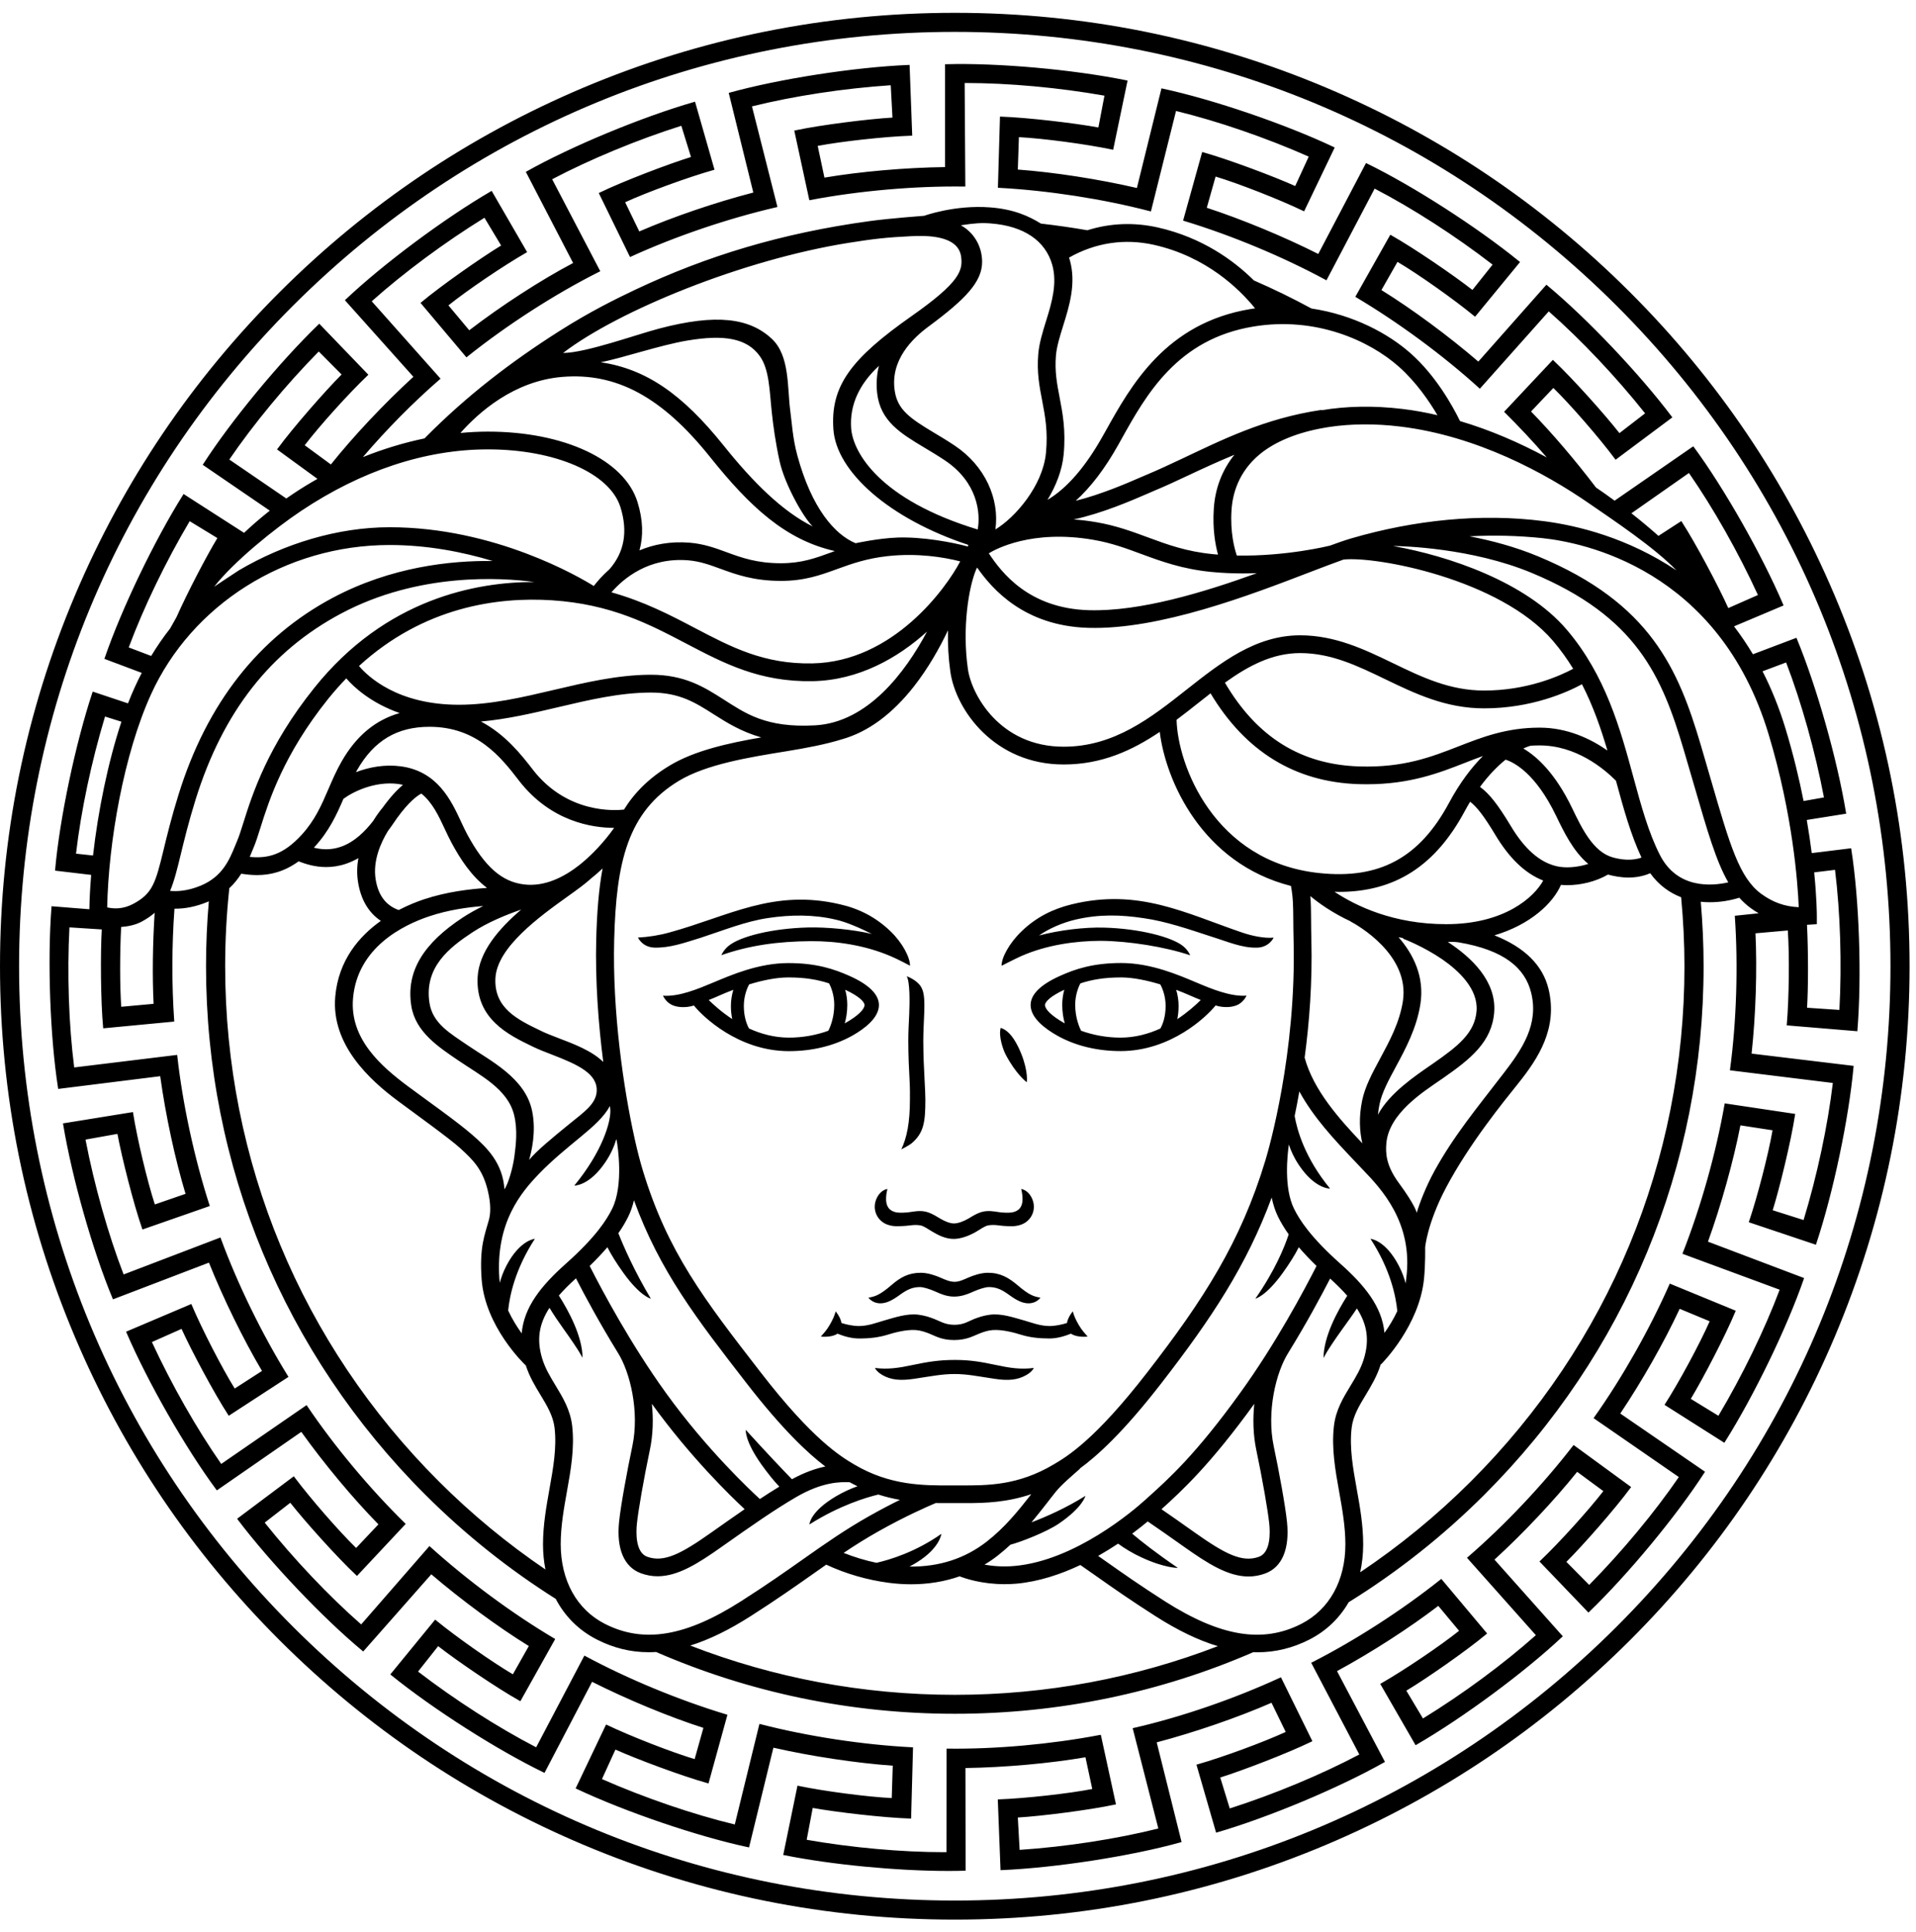 <svg width="120" height="121" viewBox="0 0 120 121" fill="none" xmlns="http://www.w3.org/2000/svg">
<path d="M43.892 58.734C42.82 59.068 41.948 59.376 40.992 59.352C40.225 59.331 39.955 58.723 39.955 58.723C40.623 58.688 41.298 58.58 41.941 58.4C45.647 57.382 48.425 55.662 52.598 56.638C53.769 56.901 54.837 57.428 55.773 58.33C56.532 59.06 57.003 59.98 56.993 60.486C56.993 60.486 56.314 60.114 55.776 59.886C54.145 59.19 52.355 58.938 50.78 58.948C48.737 58.962 46.937 59.208 45.179 59.826C45.179 59.826 45.299 59.524 45.619 59.254C46.35 58.643 48.379 58.148 50.597 58.091C51.779 58.06 53.435 58.218 54.602 58.495C53.948 58.165 53.023 57.747 52.352 57.603C50.98 57.273 49.529 57.287 48.115 57.498C46.698 57.705 45.306 58.274 43.892 58.734ZM53.378 64.868C52.25 65.499 50.882 65.837 49.412 65.837C46.248 65.837 44.002 63.66 43.46 62.979C42.954 63.14 42.36 63.109 42.011 62.905C41.663 62.701 41.523 62.364 41.523 62.364C42.521 62.438 43.692 61.95 44.673 61.539C45.781 61.076 47.496 60.321 49.377 60.321C51.153 60.321 52.26 60.707 53.196 61.121C54.426 61.669 55.048 62.287 55.048 62.954C55.045 63.758 54.138 64.439 53.378 64.868ZM45.777 63.007C45.777 62.645 45.837 62.298 45.928 61.996C45.605 62.118 45.299 62.245 45.032 62.364C44.828 62.456 44.613 62.547 44.388 62.635C44.698 62.937 45.204 63.397 45.861 63.828C45.809 63.593 45.777 63.319 45.777 63.007ZM52.25 62.937C52.25 62.329 52.053 61.824 51.923 61.592C51.216 61.36 50.428 61.22 49.374 61.22C48.618 61.22 47.749 61.402 46.923 61.655C46.793 61.876 46.586 62.385 46.586 63.007C46.586 63.751 46.804 64.229 46.913 64.418C47.644 64.752 48.491 64.99 49.412 64.99C50.291 64.99 51.128 64.832 51.881 64.559C51.983 64.355 52.25 63.748 52.25 62.937ZM52.935 64.081C53.765 63.614 54.145 63.203 54.145 62.951C54.145 62.754 53.818 62.403 52.935 61.992C53.016 62.28 53.066 62.599 53.066 62.937C53.066 63.393 52.995 63.783 52.907 64.099C52.914 64.092 52.925 64.088 52.935 64.081ZM57.664 61.778C57.397 61.36 56.789 61.146 56.789 61.146C56.993 61.504 56.979 62.764 56.944 63.533C56.915 64.106 56.887 64.699 56.887 65.187C56.887 66.124 56.933 67.027 56.972 67.754C56.996 68.217 56.989 68.617 56.989 68.877C56.989 70.285 56.803 71.251 56.448 71.991C56.448 71.991 56.947 71.735 57.084 71.619C57.858 70.97 57.956 70.285 57.956 68.877C57.956 68.593 57.935 68.2 57.91 67.704C57.872 66.988 57.826 66.1 57.826 65.187C57.826 64.724 57.854 64.141 57.879 63.579C57.935 62.399 57.837 62.048 57.664 61.778ZM68.94 58.927C70.719 58.941 72.994 59.31 74.541 59.833C74.541 59.833 74.424 59.527 74.101 59.261C73.405 58.688 71.341 58.155 69.123 58.099C67.941 58.067 66.363 58.253 65.076 58.593C65.663 58.179 66.5 57.8 67.368 57.596C68.845 57.252 70.191 57.294 71.605 57.505C73.025 57.705 74.421 58.19 75.831 58.65C76.903 58.983 77.775 59.38 78.731 59.355C79.498 59.334 79.769 58.727 79.769 58.727C79.199 58.783 78.415 58.622 77.782 58.404C74.224 57.189 71.309 55.623 67.126 56.641C65.962 56.926 64.914 57.431 63.979 58.334C63.219 59.064 62.717 59.984 62.731 60.489C62.731 60.489 63.634 60.026 63.947 59.889C65.55 59.18 67.365 58.931 68.94 58.927ZM78.07 62.361C78.07 62.361 77.93 62.698 77.582 62.901C77.234 63.105 76.64 63.137 76.133 62.975C75.592 63.656 73.345 65.833 70.181 65.833C68.715 65.833 67.344 65.499 66.215 64.864C65.456 64.436 64.548 63.758 64.548 62.951C64.548 62.283 65.171 61.669 66.401 61.118C67.333 60.7 68.444 60.317 70.219 60.317C72.1 60.317 73.82 61.072 74.924 61.536C75.901 61.947 77.072 62.434 78.07 62.361ZM66.686 64.099C66.598 63.783 66.528 63.393 66.528 62.937C66.528 62.599 66.577 62.28 66.658 61.992C65.772 62.403 65.448 62.754 65.448 62.951C65.448 63.203 65.828 63.614 66.658 64.081C66.665 64.088 66.675 64.092 66.686 64.099ZM73.004 63.007C73.004 62.385 72.797 61.876 72.667 61.655C71.84 61.406 70.968 61.22 70.216 61.22C69.161 61.22 68.374 61.36 67.667 61.592C67.537 61.824 67.34 62.333 67.34 62.937C67.34 63.748 67.607 64.355 67.709 64.559C68.465 64.829 69.298 64.99 70.177 64.99C71.099 64.99 71.946 64.752 72.677 64.418C72.783 64.229 73.004 63.751 73.004 63.007ZM75.205 62.635C74.984 62.543 74.766 62.456 74.562 62.364C74.291 62.245 73.989 62.118 73.665 61.996C73.757 62.298 73.816 62.642 73.816 63.007C73.816 63.319 73.785 63.593 73.735 63.832C74.393 63.397 74.896 62.94 75.205 62.635ZM62.407 85.501C61.475 85.305 60.804 85.178 59.798 85.178C58.793 85.178 58.062 85.305 57.13 85.501C56.293 85.677 55.614 85.786 54.795 85.68C54.887 85.856 55.048 85.996 55.263 86.123C55.808 86.435 56.388 86.488 57.267 86.358C58.36 86.193 59 86.06 59.784 86.06C60.568 86.06 61.184 86.193 62.277 86.358C63.156 86.492 63.736 86.435 64.281 86.123C64.496 86 64.657 85.86 64.749 85.68C63.923 85.786 63.244 85.68 62.407 85.501ZM56.796 75.941C56.448 75.969 56.138 75.973 55.906 75.86C55.685 75.755 55.333 75.488 55.579 74.47C55.537 74.477 55.175 74.533 54.939 74.986C54.556 75.713 54.932 76.478 55.59 76.707C56.001 76.85 56.356 76.798 56.718 76.78C56.94 76.77 57.278 76.685 57.654 76.752C57.851 76.787 58.132 76.987 58.396 77.145C58.786 77.377 59.229 77.598 59.735 77.598C60.206 77.598 60.748 77.377 61.142 77.145C61.409 76.987 61.686 76.787 61.883 76.752C62.26 76.682 62.597 76.766 62.819 76.78C63.177 76.801 63.532 76.85 63.947 76.707C64.605 76.478 64.981 75.716 64.598 74.986C64.359 74.533 64 74.477 63.958 74.47C64.204 75.492 63.856 75.755 63.631 75.86C63.399 75.973 63.086 75.969 62.741 75.941C62.499 75.924 62.172 75.832 61.788 75.857C61.356 75.885 61.011 76.11 60.646 76.327C60.347 76.503 59.992 76.629 59.749 76.629C59.507 76.629 59.187 76.503 58.888 76.327C58.522 76.11 58.174 75.885 57.745 75.857C57.365 75.832 57.038 75.924 56.796 75.941ZM61.869 79.719C61.437 79.719 60.955 79.884 60.621 80.031C60.322 80.161 60.073 80.284 59.784 80.284C59.496 80.284 59.215 80.161 58.919 80.031C58.585 79.884 58.104 79.719 57.671 79.719C56.884 79.719 56.377 80.017 55.822 80.498C55.112 81.109 54.788 81.218 54.391 81.274C54.391 81.274 54.62 81.632 55.14 81.632C55.498 81.632 55.857 81.464 56.321 81.127C56.782 80.793 57.119 80.614 57.618 80.614C57.847 80.614 58.251 80.751 58.536 80.874C58.895 81.032 59.271 81.211 59.763 81.211C60.255 81.211 60.66 81.032 61.018 80.874C61.3 80.751 61.704 80.614 61.936 80.614C62.435 80.614 62.773 80.793 63.233 81.127C63.697 81.464 64.056 81.632 64.415 81.632C64.935 81.632 65.164 81.274 65.164 81.274C64.766 81.218 64.439 81.109 63.733 80.498C63.163 80.021 62.653 79.719 61.869 79.719ZM55.614 83.591C55.913 83.497 56.736 83.258 57.362 83.307C57.682 83.332 57.928 83.427 58.167 83.514C58.543 83.655 58.941 83.932 59.753 83.932C60.565 83.932 60.994 83.655 61.367 83.514C61.606 83.423 61.855 83.332 62.172 83.307C62.797 83.258 63.62 83.497 63.919 83.591C64.492 83.77 65.072 83.834 65.733 83.834C66.236 83.834 66.735 83.669 67.073 83.532C67.358 83.728 67.832 83.746 68.117 83.714C67.906 83.465 67.769 83.332 67.569 82.995C67.365 82.65 67.266 82.408 67.189 82.138C67.189 82.138 66.89 82.478 66.823 82.865C66.552 82.949 66.134 83.054 65.73 83.054C65.146 83.054 64.584 82.83 64.172 82.714C63.472 82.517 62.717 82.254 62.003 82.345C61.574 82.401 61.282 82.51 61.022 82.608C60.681 82.738 60.375 82.977 59.777 82.977C59.18 82.977 58.846 82.735 58.505 82.608C58.244 82.51 57.953 82.401 57.524 82.345C56.81 82.254 56.054 82.514 55.354 82.714C54.943 82.83 54.38 83.054 53.797 83.054C53.392 83.054 52.974 82.949 52.703 82.865C52.636 82.478 52.338 82.138 52.338 82.138C52.264 82.408 52.162 82.65 51.958 82.995C51.761 83.332 51.624 83.465 51.41 83.714C51.694 83.746 52.169 83.728 52.454 83.532C52.791 83.672 53.291 83.834 53.793 83.834C54.458 83.837 55.038 83.77 55.614 83.591ZM62.674 64.38C62.523 64.91 62.84 65.773 62.977 66.037C63.631 67.29 64.302 67.782 64.302 67.782C64.348 67.617 64.344 66.767 63.789 65.608C63.402 64.808 63.033 64.492 62.674 64.38ZM119.597 60.517C119.597 68.579 118.015 76.397 114.896 83.76C111.883 90.87 107.572 97.256 102.081 102.74C96.589 108.224 90.193 112.529 83.074 115.538C75.701 118.652 67.871 120.232 59.798 120.232C51.726 120.232 43.896 118.652 36.523 115.538C29.404 112.529 23.008 108.224 17.516 102.74C12.024 97.256 7.714 90.87 4.701 83.76C1.582 76.397 0 68.579 0 60.517C0 52.456 1.582 44.638 4.701 37.275C7.714 30.165 12.024 23.779 17.516 18.295C23.008 12.811 29.404 8.506 36.523 5.497C43.896 2.383 51.726 0.803 59.798 0.803C67.871 0.803 75.701 2.383 83.074 5.497C90.193 8.506 96.589 12.811 102.081 18.295C107.572 23.779 111.883 30.165 114.896 37.275C118.018 44.638 119.597 52.456 119.597 60.517ZM118.401 60.517C118.401 44.887 112.305 30.19 101.237 19.137C90.169 8.085 75.451 1.997 59.798 1.997C44.146 1.997 29.428 8.085 18.36 19.137C7.292 30.19 1.195 44.887 1.195 60.517C1.195 76.148 7.292 90.845 18.36 101.898C29.428 112.95 44.146 119.038 59.798 119.038C75.451 119.038 90.169 112.95 101.237 101.898C112.305 90.845 118.401 76.148 118.401 60.517ZM116.331 64.531L116.327 64.59L111.904 64.222L111.908 64.162C112.048 62.526 112.08 59.798 111.971 58.278L109.946 58.457C110.055 60.732 109.967 63.537 109.703 65.991L116.095 66.76L116.088 66.82C115.796 70.046 114.815 74.709 113.75 77.907L113.732 77.963L109.524 76.552L109.545 76.496C110.072 74.941 110.754 72.3 111.015 70.794L109.003 70.485C108.564 72.736 107.787 75.516 106.971 77.77L112.99 80.049L112.973 80.105C111.925 83.142 109.847 87.436 108.03 90.315L107.998 90.368L104.25 87.991L104.282 87.938C105.168 86.555 106.465 84.153 107.077 82.756L105.199 81.976C104.239 84.041 102.854 86.484 101.479 88.535L106.785 92.179L106.757 92.225C104.999 94.949 101.958 98.622 99.528 100.96L99.486 101.002L96.416 97.8L96.462 97.758C97.654 96.628 99.486 94.602 100.418 93.394L98.779 92.186C97.348 93.97 95.372 96.069 93.6 97.684L97.879 102.487L97.837 102.526C95.495 104.731 91.659 107.571 88.713 109.278L88.66 109.309L88.629 109.257L86.445 105.468L86.498 105.437C87.926 104.622 90.19 103.095 91.382 102.143L90.081 100.581C88.274 101.964 85.911 103.488 83.738 104.668L86.741 110.355L86.688 110.384C83.865 111.981 79.466 113.824 76.225 114.769L76.165 114.786L74.934 110.528L74.994 110.51C76.576 110.061 79.139 109.116 80.525 108.477L79.635 106.651C77.547 107.564 74.804 108.509 72.445 109.13L74.003 115.373L73.946 115.39C70.849 116.257 66.127 116.988 62.724 117.132L62.664 117.135L62.492 112.704L62.551 112.701C64.197 112.641 66.911 112.343 68.409 112.051L67.983 110.064C65.737 110.45 62.938 110.7 60.466 110.738L60.477 117.167L60.417 117.17C60.083 117.181 59.732 117.184 59.37 117.184C56.209 117.184 52.081 116.795 49.114 116.194L49.054 116.184L49.947 111.841L50.007 111.855C51.617 112.192 54.328 112.546 55.85 112.62L55.913 110.591C53.628 110.429 50.777 109.997 48.438 109.464L46.913 115.71L46.856 115.699C43.71 115.029 39.188 113.491 36.108 112.041L36.052 112.016L37.958 108.014L38.014 108.038C39.498 108.747 42.043 109.741 43.506 110.18L44.054 108.224C41.885 107.526 39.29 106.448 37.082 105.338L34.104 111.04L34.051 111.016C31.13 109.604 27.111 107.038 24.492 104.914L24.446 104.875L27.255 101.441L27.301 101.48C28.57 102.523 30.806 104.092 32.121 104.868L33.12 103.098C31.214 101.922 28.887 100.209 27.013 98.604L22.748 103.439L22.702 103.4C20.227 101.346 16.94 97.888 14.886 95.174L14.851 95.125L18.402 92.464L18.437 92.513C19.422 93.829 21.211 95.89 22.305 96.954L23.701 95.476C22.105 93.85 20.308 91.691 18.87 89.683L13.582 93.348L13.547 93.303C11.617 90.698 9.25 86.558 7.921 83.465L7.897 83.409L11.982 81.674L12.007 81.731C12.647 83.244 13.895 85.67 14.7 86.969L16.409 85.867C15.241 83.897 13.976 81.309 13.086 79.083L7.074 81.383L7.053 81.33C5.815 78.364 4.511 73.775 3.955 70.422L3.945 70.362L8.326 69.653L8.336 69.713C8.593 71.335 9.226 73.989 9.697 75.439L11.62 74.775C10.963 72.595 10.372 69.853 10.034 67.406L3.646 68.203L3.635 68.143C3.136 64.941 2.964 60.181 3.224 56.821L3.228 56.761L5.597 56.95C5.608 56.276 5.647 55.553 5.71 54.798L3.449 54.531L3.453 54.472C3.737 51.27 4.718 46.604 5.787 43.373L5.805 43.317L8.016 44.055C8.153 43.697 8.298 43.356 8.445 43.033C8.582 42.731 8.726 42.436 8.878 42.145L6.54 41.267L6.557 41.211C7.608 38.146 9.672 33.848 11.465 30.994L11.497 30.941L15.28 33.371L15.266 33.392C15.765 32.921 16.31 32.447 16.897 31.984L12.696 29.112L12.728 29.063C14.468 26.359 17.506 22.68 19.953 20.317L19.995 20.275L23.071 23.47L23.029 23.512C21.837 24.646 20.012 26.672 19.084 27.887L20.723 29.091C22.143 27.311 24.07 25.267 25.891 23.6L21.602 18.804L21.644 18.762C24 16.532 27.825 13.685 30.739 11.986L30.792 11.954L33.014 15.791L32.962 15.823C31.534 16.641 29.273 18.172 28.085 19.127L29.389 20.686C31.401 19.141 33.883 17.533 35.894 16.473L32.933 10.764L32.983 10.736C35.788 9.159 40.197 7.33 43.471 6.386L43.53 6.368L44.75 10.63L44.691 10.648C43.108 11.094 40.542 12.031 39.153 12.667L40.039 14.496C42.127 13.59 44.789 12.681 47.18 12.059L45.64 5.817L45.696 5.803C48.822 4.936 53.537 4.205 56.908 4.068L56.968 4.065L57.133 8.496L57.074 8.499C55.428 8.555 52.714 8.854 51.213 9.138L51.635 11.125C53.874 10.746 56.687 10.497 59.19 10.465V4.023H59.25C62.467 3.928 67.224 4.353 70.561 5.034L70.62 5.044L69.717 9.384L69.657 9.37C68.047 9.029 65.34 8.668 63.814 8.591L63.747 10.62C66.018 10.788 68.799 11.217 71.204 11.775L72.744 5.532L72.8 5.547C75.972 6.228 80.49 7.769 83.538 9.212L83.594 9.237L81.678 13.236L81.622 13.211C80.138 12.498 77.596 11.501 76.133 11.059L75.581 13.014C77.758 13.723 80.423 14.826 82.564 15.907L85.552 10.213L85.605 10.237C88.499 11.645 92.514 14.226 95.154 16.374L95.2 16.413L92.384 19.84L92.338 19.801C91.069 18.755 88.84 17.178 87.525 16.402L86.519 18.168C88.457 19.369 90.717 21.04 92.588 22.648L96.853 17.831L96.898 17.87C99.391 19.941 102.675 23.403 104.703 26.093L104.739 26.142L101.184 28.796L101.149 28.747C100.168 27.427 98.378 25.366 97.288 24.299L95.889 25.773C97.197 27.111 98.681 28.852 99.957 30.534C100.354 30.804 100.745 31.078 101.124 31.359L106.05 27.953L106.085 27.999C107.991 30.587 110.346 34.737 111.683 37.865L111.707 37.921L108.603 39.231C109.014 39.771 109.411 40.351 109.787 40.979L112.512 39.947L112.533 39.999C113.774 42.994 115.072 47.58 115.617 50.904L115.627 50.964L113.159 51.357C113.286 52.105 113.391 52.8 113.469 53.432L115.937 53.13L115.947 53.19C116.447 56.375 116.605 61.139 116.331 64.531ZM105.291 56.199C104.563 55.918 103.888 55.437 103.353 54.693C102.903 54.889 102.436 54.963 101.996 54.963C101.522 54.963 101.079 54.879 100.709 54.777C99.922 55.233 98.98 55.441 98.16 55.441C98.023 55.441 97.89 55.434 97.763 55.423C97.267 56.571 95.85 57.916 93.597 58.583C95.488 59.334 96.627 60.458 96.986 61.947C97.573 64.394 96.364 66.261 95.084 67.862C94.191 68.979 92.036 71.612 90.57 74.379C89.399 76.591 89.255 78.111 89.258 78.135C89.258 78.135 89.279 79.241 89.181 80.151C88.868 83.04 86.597 85.358 86.495 85.452L86.481 85.438C86.252 86.183 85.886 86.786 85.535 87.373C85.127 88.047 84.74 88.682 84.652 89.444C84.512 90.677 84.733 91.93 84.972 93.257C85.173 94.37 85.377 95.522 85.377 96.733C85.377 97.344 85.31 97.927 85.19 98.478C87.651 96.828 89.972 94.932 92.113 92.794C100.745 84.174 105.498 72.715 105.498 60.525C105.498 59.068 105.424 57.624 105.291 56.199ZM9.686 57.172C9.461 57.368 9.194 57.551 8.878 57.723C8.484 57.933 8.034 58.025 7.587 58.06C7.503 59.675 7.503 61.788 7.594 63.059L9.62 62.873C9.535 61.167 9.563 59.113 9.686 57.172ZM12.576 55.469C13.941 54.9 14.373 53.833 14.725 52.976C14.77 52.864 14.812 52.758 14.855 52.66C14.974 52.386 15.097 51.993 15.241 51.536C15.807 49.739 16.76 46.733 19.682 43.086C24.168 37.482 29.857 36.446 33.464 36.453C31.372 36.173 26.211 35.849 21.373 38.423C16.94 40.779 13.958 44.595 12.249 50.083C11.81 51.494 11.539 52.618 11.318 53.524C11.096 54.444 10.913 55.184 10.653 55.799C11.117 55.844 11.771 55.802 12.576 55.469ZM13.417 36.745C13.554 36.657 14.83 35.8 14.971 35.716C17.794 34.056 21.145 33.023 24.404 33.023C30.986 33.023 36.305 36.151 37.188 36.703C37.413 36.411 37.74 36.036 38.169 35.657C39.086 34.61 39.346 33.322 38.858 31.763C38.19 29.632 34.776 28.146 30.557 28.146C26.577 28.146 22.579 29.523 18.884 31.984C17.193 33.108 14.626 35.193 13.417 36.745ZM41.284 20.58C44.866 19.636 46.944 19.913 48.344 21.226C49.469 22.28 49.303 24.267 49.493 25.713C49.602 26.524 49.645 27.455 49.94 28.536C50.836 31.837 52.285 33.487 53.586 34.024C53.586 34.024 55.017 33.711 56.216 33.669C57.78 33.617 59.63 33.961 60.618 34.231L60.646 34.129C55.66 32.479 52.387 29.537 52.197 26.904C52 24.193 53.276 22.476 57.109 19.787C60.143 17.656 60.308 16.925 60.196 16.079C60.013 14.707 57.977 14.749 57.053 14.794C55.583 14.868 54.799 14.945 53.157 15.209C46.512 16.265 38.717 19.464 35.264 22.108C36.685 22.104 39.846 20.956 41.284 20.58ZM61.511 16.388C61.518 17.645 60.477 18.734 58.157 20.451C57.154 21.191 55.737 22.557 56.04 24.495C56.219 25.654 56.968 26.187 58.483 27.093C58.905 27.346 59.341 27.606 59.802 27.915C61.694 29.182 62.608 31.236 62.344 33.16C63.578 32.416 65.308 30.432 65.508 28.375C65.642 27.012 65.452 26.044 65.273 25.102C65.104 24.228 64.928 23.323 65.027 22.174C65.086 21.483 65.301 20.795 65.526 20.071C65.884 18.927 66.222 17.74 65.906 16.599C65.48 15.075 64.119 14.152 62.049 13.994C61.472 13.948 61.022 13.98 60.175 14.11C60.969 14.538 61.504 15.395 61.511 16.388ZM87.711 26.718C86.108 26.521 84.596 26.542 83.253 26.742C83.133 26.76 83.017 26.781 82.898 26.802C81.238 27.093 79.853 27.666 78.904 28.448C77.557 29.561 77.195 30.955 77.132 31.931C77.037 33.343 77.315 34.364 77.462 34.796C80.581 34.852 83.235 34.189 83.267 34.182V34.185C83.791 33.992 84.245 33.834 84.617 33.725C88.544 32.577 92.735 32.128 96.701 32.644C98.814 32.918 101.94 33.683 104.992 35.723C103.659 34.322 101.04 32.574 99.546 31.545C96.789 29.635 92.496 27.3 87.711 26.718ZM85.834 77.591C85.834 77.591 86.765 77.654 87.609 79.276C87.82 79.684 87.95 80.056 88.038 80.389C88.052 80.284 88.059 80.179 88.073 80.07C88.53 76.58 86.484 74.438 85.38 73.287C85.303 73.206 85.229 73.129 85.159 73.055C85.025 72.911 84.888 72.767 84.744 72.616C83.605 71.415 82.269 70.001 81.379 68.361C81.281 68.916 81.182 69.428 81.084 69.899C81.235 70.769 81.72 72.525 83.302 74.445C83.302 74.445 82.367 74.488 81.351 72.971C81.034 72.497 80.841 72.058 80.722 71.682C80.627 72.346 80.398 74.414 81.052 75.72C81.382 76.38 82.04 77.451 83.946 79.15C85.482 80.519 86.558 81.843 86.709 83.483C86.983 83.1 87.272 82.636 87.514 82.117C87.423 81.176 87.078 79.505 85.834 77.591ZM78.556 87.927C75.82 91.712 74.048 93.352 72.744 94.528C73.338 94.935 74.003 95.402 74.839 95.996C76.72 97.326 77.803 97.892 78.855 97.505C79.593 97.231 79.551 95.975 79.495 95.445C79.41 94.602 79.058 92.604 78.679 90.799C78.482 89.855 78.461 88.868 78.556 87.927ZM82.455 79.291C82.008 78.859 81.646 78.469 81.344 78.118C81.115 78.581 80.746 79.164 80.349 79.715C79.284 81.201 78.623 81.341 78.623 81.341C79.846 79.589 80.44 78.135 80.711 77.314C80.398 76.871 80.194 76.51 80.05 76.219C79.864 75.843 79.734 75.432 79.646 75.007C78.074 79.269 75.859 82.605 72.737 86.635C70.336 89.736 68.697 91.203 67.621 91.986L67.632 91.997C66.387 93.089 66.306 93.19 65.786 93.861L65.586 94.121C65.259 94.542 64.935 94.949 64.601 95.35C65.526 94.999 66.753 94.458 67.98 93.692C67.98 93.692 67.822 94.405 66.31 95.434C65.554 95.947 63.972 96.568 63.283 96.751C63.04 96.975 62.783 97.2 62.506 97.418C62.235 97.632 61.95 97.825 61.658 98C62.175 98.092 62.826 98.148 63.553 98.081C67.344 97.741 71 94.598 71.693 93.973L71.868 93.815C73.222 92.597 74.903 91.084 77.673 87.243C79.892 84.171 81.664 80.849 82.455 79.291ZM58.962 96.069C58.955 96.073 58.867 96.958 57.439 97.846C57.274 97.948 57.116 98.039 56.961 98.12C58.818 98.144 60.445 97.618 61.816 96.543C62.952 95.652 63.757 94.647 64.591 93.584C63.065 94.1 61.7 94.145 60.523 94.145C60.403 94.145 60.284 94.145 60.171 94.145H59.851H59.531C59.239 94.145 58.926 94.145 58.603 94.142C58.139 94.338 56.715 94.956 55.027 95.908C54.24 96.35 53.533 96.796 52.837 97.263C53.498 97.526 54.191 97.737 54.894 97.885C55.741 97.692 57.351 97.204 58.962 96.069ZM46.709 89.56C48.066 91.052 49.061 92.095 49.599 92.65C50.393 92.218 51.083 91.979 51.691 91.853C50.615 91.038 49.029 89.567 46.754 86.632C43.65 82.626 41.319 79.617 39.705 75.176C39.621 75.541 39.501 75.892 39.339 76.219C39.202 76.492 39.016 76.833 38.728 77.24C39.058 78.072 39.716 79.589 40.763 81.341C40.763 81.341 40.102 81.201 39.037 79.715C38.64 79.161 38.271 78.581 38.042 78.118C37.74 78.469 37.377 78.859 36.931 79.291C37.722 80.849 39.491 84.171 41.709 87.246C44.283 90.817 47.05 93.394 47.591 93.889C48.01 93.612 48.41 93.355 48.811 93.113C48.46 92.752 48.059 92.243 47.686 91.723C46.628 90.231 46.709 89.56 46.709 89.56ZM40.704 90.796C40.324 92.601 39.976 94.598 39.888 95.441C39.835 95.971 39.789 97.228 40.528 97.502C41.579 97.888 42.658 97.323 44.543 95.992C45.334 95.434 46.016 94.953 46.638 94.525C45.777 93.724 43.253 91.284 40.827 87.927C40.925 88.868 40.901 89.855 40.704 90.796ZM33.499 77.591C32.272 79.48 31.921 81.13 31.826 82.082C32.079 82.626 32.385 83.111 32.673 83.514C32.817 81.861 33.893 80.53 35.44 79.15C37.349 77.451 38.007 76.376 38.334 75.72C39.083 74.217 38.671 71.714 38.633 71.486C38.622 71.437 38.612 71.391 38.601 71.342C38.485 71.749 38.281 72.244 37.922 72.781C36.903 74.298 35.971 74.256 35.971 74.256C37.726 72.121 38.246 70.299 38.228 69.551C38.228 69.492 38.207 69.337 38.197 69.277C37.835 69.951 37.163 70.548 36.368 71.205C35.468 71.946 34.582 72.669 33.77 73.508C32.642 74.677 31.035 76.573 31.274 80.067C31.281 80.161 31.291 80.256 31.302 80.347C31.386 80.021 31.517 79.659 31.72 79.269C32.568 77.654 33.499 77.591 33.499 77.591ZM31.594 74.488C31.812 74.189 32.118 73.189 32.216 72.434C32.308 71.714 32.431 70.794 32.199 69.836C31.801 68.207 30.093 67.367 28.697 66.416C27.48 65.584 26.021 64.643 25.761 63.007C25.409 60.795 26.58 59.053 28.974 57.474C29.382 57.207 29.822 56.964 30.265 56.747C29.266 56.828 28.096 56.989 26.9 57.386C25.23 57.941 22.389 59.348 22.111 62.522C21.887 65.071 23.884 66.799 25.568 68.052C26.738 68.923 28.612 70.236 29.583 71.082C30.543 71.914 31.485 72.869 31.594 74.488ZM34.565 37.598C31.183 37.38 26.552 37.995 22.484 41.713C23.029 42.359 24.882 44.142 28.739 44.142C30.743 44.142 32.747 43.668 34.688 43.212C36.639 42.752 38.654 42.275 40.707 42.261C40.728 42.261 40.749 42.261 40.77 42.261C42.88 42.261 44.103 43.036 45.285 43.788C46.663 44.662 47.943 45.606 51.054 45.431C54.349 45.245 56.704 42.106 58.058 39.561C56.23 41.214 53.772 42.612 50.893 42.664C47.584 42.724 45.345 41.551 42.978 40.309C40.661 39.094 38.267 37.837 34.565 37.598ZM43.495 39.322C45.83 40.547 47.848 41.604 50.871 41.551C55.941 41.46 59.267 36.829 60.139 35.161C59.102 34.898 57.481 34.628 55.6 34.831C54.254 34.979 53.329 35.316 52.436 35.639C51.385 36.022 50.393 36.383 48.913 36.383C47.194 36.383 46.093 35.98 45.123 35.625C44.438 35.376 43.847 35.158 43.112 35.095C40.63 34.891 39.048 36.229 38.295 37.099C40.349 37.675 41.99 38.532 43.495 39.322ZM33.141 72.648C33.57 72.111 34.586 71.272 35.662 70.397C36.544 69.678 37.314 69.162 37.37 68.375C37.451 67.255 36.207 66.686 34.561 66.051C34.15 65.893 33.76 65.742 33.408 65.573L33.359 65.549C31.851 64.822 29.787 63.825 29.913 61.216C29.991 59.615 31.242 58.169 32.642 56.971C31.706 57.294 30.532 57.772 29.586 58.397C28.162 59.334 26.545 60.577 26.9 62.828C27.104 64.113 28.204 64.727 29.323 65.493C30.715 66.444 32.895 67.515 33.324 69.572C33.602 70.899 33.275 72.16 33.141 72.648ZM37.782 66.514C37.472 64.102 37.276 61.416 37.342 58.829C37.385 57.179 37.497 55.708 37.74 54.394C37.511 54.612 37.265 54.826 37.001 55.037C36.664 55.349 36.164 55.711 35.546 56.153C33.784 57.417 31.126 59.331 31.028 61.272C30.936 63.144 32.413 63.86 33.844 64.548L33.893 64.573C34.203 64.724 34.572 64.864 34.962 65.015C35.908 65.377 37.058 65.802 37.782 66.514ZM38.464 51.852C37.107 51.852 34.505 51.47 32.511 48.903L32.483 48.865C31.39 47.453 29.889 45.522 26.897 45.522C24.868 45.522 23.426 46.382 22.368 48.226C22.343 48.271 22.319 48.317 22.294 48.363C23.113 48.05 24.095 47.864 25.096 47.997C27.403 48.303 28.254 50.132 28.876 51.466C29.01 51.751 29.133 52.021 29.263 52.26C30.363 54.289 31.425 55.227 32.817 55.395C34.118 55.553 35.335 54.932 36.309 54.163C36.312 54.159 36.319 54.152 36.323 54.149C37.444 53.257 38.239 52.172 38.464 51.852ZM39.079 50.708C39.751 49.627 40.675 48.71 41.945 47.948C43.499 47.011 45.626 46.54 47.679 46.186C46.413 45.824 45.517 45.259 44.684 44.729C43.541 44.002 42.553 43.377 40.77 43.377C40.753 43.377 40.735 43.377 40.714 43.377C38.787 43.391 36.92 43.83 34.941 44.297C33.376 44.666 31.77 45.045 30.121 45.192C31.664 46.007 32.659 47.288 33.359 48.187L33.387 48.226C35.521 50.961 38.496 50.775 39.079 50.708ZM21.686 42.489C21.303 42.889 20.923 43.314 20.55 43.777C17.755 47.264 16.845 50.146 16.303 51.87C16.145 52.376 16.018 52.772 15.878 53.099C15.839 53.19 15.797 53.288 15.755 53.394C15.72 53.482 15.681 53.573 15.642 53.671C16.802 53.783 17.759 53.524 18.898 52.281C19.731 51.368 20.136 50.427 20.564 49.433C20.811 48.861 21.064 48.271 21.405 47.678C22.319 46.087 23.514 45.094 25.03 44.662C23.223 44.027 22.168 43.04 21.686 42.489ZM19.657 53.092C20.128 53.211 20.691 53.257 21.32 53.046C22.221 52.744 22.903 52.021 23.367 51.424C23.644 50.975 23.887 50.676 23.957 50.596C24.446 49.918 24.875 49.462 25.237 49.156C25.142 49.135 25.047 49.117 24.945 49.103C23.483 48.91 22.111 49.588 21.51 50.034C21.085 51.02 20.624 52.035 19.714 53.032C19.7 53.05 19.678 53.071 19.657 53.092ZM23.525 55.062C23.683 56.069 24.158 56.708 24.97 56.999C25.575 56.684 26.137 56.466 26.549 56.329C27.987 55.852 29.396 55.69 30.504 55.613C29.509 54.865 28.813 53.776 28.282 52.79C28.138 52.523 28.004 52.239 27.863 51.937C27.477 51.108 27.083 50.262 26.39 49.704C26.144 49.83 25.613 50.202 24.85 51.263C24.815 51.312 24.773 51.371 24.727 51.442C24.615 51.607 24.471 51.817 24.298 52.046C23.862 52.758 23.342 53.899 23.525 55.062ZM53.508 91.73C55.745 93.05 57.84 93.043 59.521 93.036H59.848H60.175C61.848 93.04 63.747 93.05 65.979 91.73C66.82 91.235 68.567 90.203 71.858 85.951C75.374 81.415 77.712 77.784 79.255 72.669C79.456 72.005 81.203 65.981 81.017 58.853C81.003 58.369 81.003 57.965 80.999 57.61C80.992 56.754 80.989 56.21 80.852 55.49C75.279 54.071 73.011 48.9 72.635 45.842C70.919 46.997 69.017 47.882 66.619 47.882C62.295 47.882 59.865 44.486 59.521 42.075C59.398 41.204 59.352 40.322 59.373 39.48C58.839 40.603 58.132 41.853 57.242 42.991C55.875 44.732 54.366 45.842 52.739 46.302C51.74 46.614 50.52 46.849 49.261 47.053C46.913 47.432 44.255 47.864 42.528 48.9C39.297 50.845 38.594 54.022 38.467 58.857C38.348 63.386 39.058 68.207 39.737 71.268C39.737 71.272 39.74 71.286 39.744 71.3C39.916 72.076 40.088 72.739 40.243 73.252C41.8 78.42 44.124 81.415 47.64 85.954C50.921 90.199 52.668 91.231 53.508 91.73ZM84.593 57.719L84.596 57.712C83.439 57.172 82.592 56.564 82.065 56.125C82.107 56.585 82.11 57.038 82.114 57.603C82.117 57.955 82.117 58.351 82.131 58.825C82.202 61.525 82.001 64.071 81.71 66.244C82.265 68.298 83.91 70.116 85.324 71.609C85.155 70.882 85.095 69.987 85.31 68.937C85.489 68.059 85.953 67.199 86.442 66.293C87.036 65.191 87.651 64.049 87.862 62.722C88.323 59.784 84.976 57.923 84.593 57.719ZM87.873 58.794L87.887 58.758C87.788 58.741 87.69 58.723 87.592 58.702C88.495 59.738 89.234 61.153 88.959 62.898C88.72 64.411 88.028 65.693 87.419 66.823C86.969 67.655 86.544 68.445 86.4 69.162C86.354 69.39 86.322 69.607 86.301 69.818C87.022 68.463 88.65 67.378 89.606 66.714L89.743 66.62C91.329 65.517 92.377 64.689 92.479 63.305C92.577 61.943 91.371 60.809 90.344 60.096C89.139 59.268 87.887 58.797 87.873 58.794ZM82.617 54.682C86.393 55.086 88.9 53.731 90.749 50.294C91.452 48.984 92.194 48.036 92.879 47.351C92.5 47.485 92.127 47.632 91.747 47.78C90.134 48.412 88.312 49.121 85.602 49.121C85.436 49.121 85.268 49.117 85.095 49.114C81.119 48.987 78 47.074 75.817 43.426C75.553 43.63 75.29 43.84 75.022 44.051C74.583 44.399 74.143 44.746 73.69 45.083C73.753 47.892 76.028 53.984 82.617 54.682ZM88.731 75.962C88.896 75.39 89.297 74.337 89.835 73.353C91.048 71.145 92.479 69.425 94.18 67.213C95.362 65.679 96.371 64.155 95.903 62.203C95.527 60.63 94.205 59.503 91.35 59.022C91.076 58.976 90.781 58.997 90.675 58.997C92.159 59.963 93.723 61.451 93.583 63.386C93.446 65.254 92.109 66.325 90.373 67.532L90.236 67.627C89.146 68.382 86.997 69.727 86.829 71.595C86.772 72.216 86.804 72.992 87.595 74.073C88.657 75.516 88.731 75.962 88.731 75.962ZM96.652 55.153C95.523 54.707 94.535 53.766 93.646 52.281C92.929 51.087 92.475 50.515 92.074 50.216C91.958 50.406 91.846 50.606 91.73 50.82C89.891 54.236 87.367 55.862 83.854 55.862C83.763 55.862 83.671 55.855 83.58 55.855C84.934 56.754 87.286 57.884 90.566 57.884C94.244 57.888 96.086 56.185 96.652 55.153ZM97.506 54.258C98.037 54.38 98.786 54.335 99.475 54.11C98.54 53.334 97.949 52.116 97.45 51.08C96.167 48.422 94.817 47.748 94.296 47.58C93.815 47.966 93.263 48.514 92.693 49.286C93.284 49.711 93.839 50.434 94.606 51.709C95.481 53.18 96.434 54.012 97.506 54.258ZM101.001 53.699C101.5 53.84 102.183 53.938 102.808 53.713C102.133 52.277 101.69 50.666 101.226 48.963C101.219 48.942 101.216 48.921 101.209 48.9C100.432 48.12 98.698 46.688 96.427 46.688C96.237 46.688 96.054 46.695 95.875 46.705C95.843 46.712 95.675 46.755 95.407 46.881C96.255 47.38 97.404 48.422 98.456 50.603C99.075 51.891 99.781 53.355 101.001 53.699ZM100.674 47.007C100.259 45.603 99.771 44.202 99.078 42.857C98.136 43.367 95.907 44.367 92.95 44.367C90.541 44.367 88.615 43.437 86.751 42.538C85.011 41.699 83.365 40.905 81.428 40.905C79.681 40.905 78.183 41.706 76.717 42.759C78.721 46.172 81.477 47.889 85.134 48.005C87.908 48.092 89.652 47.408 91.347 46.748C92.823 46.172 94.353 45.575 96.427 45.575C98.167 45.575 99.623 46.274 100.674 47.007ZM98.529 41.888C98.164 41.291 97.749 40.709 97.267 40.143C93.938 36.25 86.118 34.814 84.139 35.049C83.552 35.256 82.845 35.53 82.061 35.828C78.306 37.272 72.628 39.452 68.177 39.325C64.155 39.213 62.144 36.903 61.198 35.548C61.18 35.583 61.163 35.621 61.142 35.657C60.663 36.783 60.252 39.35 60.621 41.913C60.846 43.496 62.611 46.769 66.619 46.769C69.791 46.769 72.1 44.943 74.333 43.18C76.443 41.516 78.623 39.792 81.428 39.792C83.622 39.792 85.461 40.677 87.237 41.534C89.068 42.419 90.798 43.251 92.95 43.251C95.639 43.254 97.686 42.338 98.529 41.888ZM55.048 22.915C53.811 24.06 53.206 25.376 53.308 26.823C53.421 28.364 55.129 31.31 61.233 33.164C61.426 32.121 61.215 30.197 59.183 28.838C58.747 28.547 58.322 28.291 57.914 28.048C56.423 27.156 55.136 26.387 54.936 24.622C54.866 24.028 54.918 23.421 55.048 22.915ZM76.021 31.854C76.105 30.576 76.548 29.431 77.311 28.484C76.277 28.912 75.318 29.354 74.46 29.758C73.718 30.106 73.018 30.436 72.34 30.716C72.224 30.766 72.083 30.825 71.918 30.899C70.867 31.355 69.024 32.153 67.245 32.535C67.699 32.567 68.177 32.623 68.683 32.711C69.903 32.921 70.909 33.294 71.879 33.652C73.124 34.112 74.302 34.547 75.972 34.709C76.077 34.719 76.183 34.726 76.284 34.737C76.112 34.108 75.936 33.118 76.021 31.854ZM61.929 34.656C62.724 35.857 64.436 38.114 68.201 38.219C71.418 38.311 75.388 37.103 78.721 35.899C78.44 35.909 78.151 35.916 77.86 35.916C77.213 35.916 76.541 35.888 75.859 35.822C74.048 35.642 72.748 35.165 71.489 34.702C70.522 34.343 69.611 34.006 68.49 33.813C64.622 33.139 62.326 34.41 61.929 34.656ZM90.028 26.005C89.508 25.12 88.692 23.93 87.62 22.975C85.774 21.332 82.413 19.808 78.51 20.451C73.725 21.237 71.781 24.73 70.219 27.536L70.037 27.862C69.207 29.344 68.317 30.513 67.372 31.366C68.954 30.973 70.603 30.26 71.471 29.881C71.644 29.807 71.791 29.744 71.907 29.695C72.561 29.421 73.25 29.098 73.981 28.754C76.407 27.613 79.157 26.205 82.757 25.675L82.768 25.696C84.294 25.436 86.013 25.394 87.841 25.615C88.58 25.703 89.307 25.836 90.028 26.005ZM72.287 15.339C70.441 14.921 68.606 15.198 66.953 16.136C66.971 16.188 66.992 16.244 67.006 16.297C67.41 17.754 66.974 19.159 66.588 20.398C66.38 21.065 66.183 21.693 66.134 22.266C66.05 23.259 66.201 24.049 66.363 24.888C66.549 25.857 66.763 26.956 66.616 28.48C66.521 29.463 66.134 30.439 65.603 31.31C66.827 30.58 67.983 29.245 69.063 27.318L69.246 26.995C70.835 24.14 73.015 20.229 78.327 19.355C78.419 19.341 78.513 19.327 78.605 19.313C77.61 18.084 75.546 16.076 72.287 15.339ZM48.829 28.898C48.572 27.722 48.431 26.697 48.34 25.843C48.192 24.492 48.192 23.143 47.584 22.301C46.769 21.17 45.334 20.949 43.059 21.328C41.315 21.62 38.903 22.452 37.624 22.687C40.471 23.119 42.732 24.671 45.337 27.925C47.155 30.197 49.012 32.04 50.9 32.974C50.267 32.353 49.131 30.274 48.829 28.898ZM35.215 23.607C32.181 23.856 29.962 25.847 28.837 27.118C29.414 27.065 29.987 27.034 30.557 27.034C35.335 27.034 39.1 28.8 39.923 31.433C40.278 32.567 40.299 33.581 40.05 34.473C40.918 34.108 41.966 33.89 43.203 33.992C44.089 34.066 44.81 34.329 45.506 34.586C46.434 34.926 47.391 35.277 48.913 35.277C50.197 35.277 51.058 34.965 52.056 34.6C52.134 34.572 52.208 34.544 52.285 34.515C49.194 33.817 46.969 31.745 44.466 28.617C41.467 24.871 38.612 23.326 35.215 23.607ZM14.102 60.517C14.102 72.707 18.856 84.167 27.487 92.787C29.558 94.855 31.791 96.694 34.16 98.302C34.062 97.8 34.009 97.277 34.009 96.73C34.009 95.518 34.217 94.367 34.414 93.254C34.653 91.927 34.874 90.673 34.734 89.441C34.646 88.682 34.259 88.043 33.851 87.369C33.51 86.808 33.158 86.225 32.93 85.516L32.926 85.519C32.821 85.421 30.388 83.089 30.166 80.144C30.012 78.079 30.377 77.307 30.623 76.394C30.725 76.018 30.761 75.425 30.543 74.54C30.219 73.231 29.628 72.648 28.809 71.903C28.173 71.321 25.926 69.702 24.9 68.94C23.198 67.673 20.73 65.454 20.997 62.42C21.197 60.145 22.491 58.643 23.852 57.677C23.078 57.161 22.593 56.336 22.421 55.23C22.34 54.717 22.361 54.219 22.445 53.748C22.206 53.885 21.95 54.005 21.675 54.099C21.233 54.251 20.811 54.307 20.427 54.307C19.724 54.307 19.137 54.117 18.701 53.949C17.794 54.605 16.925 54.809 16.099 54.809C15.762 54.809 15.431 54.774 15.108 54.724C14.911 55.033 14.672 55.346 14.362 55.63C14.19 57.242 14.102 58.874 14.102 60.517ZM37.891 101.712C40.317 102.944 42.947 102.505 46.42 100.286C48.006 99.275 49.237 98.408 50.323 97.642C51.729 96.652 52.946 95.799 54.472 94.939C55.164 94.549 55.804 94.216 56.363 93.942C55.924 93.865 55.47 93.756 55.01 93.608C54.233 93.794 52.577 94.293 50.696 95.48C50.696 95.48 50.71 94.693 52.362 93.717C52.819 93.447 53.291 93.236 53.705 93.089C53.544 93.011 53.378 92.927 53.213 92.836C52.636 92.815 51.515 92.804 49.855 93.773C48.481 94.577 47.173 95.49 45.183 96.894C43.731 97.92 42.465 98.727 41.185 98.727C40.837 98.727 40.493 98.668 40.138 98.538C39.086 98.151 38.601 97.007 38.773 95.322C38.875 94.314 39.269 92.162 39.607 90.561C40.057 88.412 39.469 85.944 38.689 84.712C37.543 82.851 36.629 81.151 36.073 80.067C35.655 80.442 35.3 80.8 35.001 81.144C35.616 82.11 36.484 83.711 36.484 85.049C36.484 85.049 36.344 84.697 35.279 83.212C34.944 82.745 34.656 82.314 34.414 81.913C33.735 82.96 33.615 83.932 33.95 85.066C34.136 85.691 34.456 86.221 34.797 86.783C35.25 87.531 35.718 88.303 35.834 89.3C35.996 90.694 35.746 92.088 35.504 93.436C35.314 94.5 35.117 95.602 35.117 96.715C35.12 99.001 36.129 100.816 37.891 101.712ZM43.231 103.067C48.446 105.089 54.039 106.153 59.798 106.153C65.526 106.153 71.088 105.103 76.274 103.105C75.054 102.74 73.76 102.115 72.364 101.223C70.772 100.205 69.727 99.472 68.718 98.759C68.367 98.513 68.022 98.267 67.663 98.022C66.433 98.604 65.065 99.064 63.655 99.191C63.399 99.215 63.149 99.222 62.91 99.222C61.493 99.222 60.442 98.864 60.101 98.731C59.155 99.061 58.135 99.229 57.063 99.229C56.602 99.229 56.131 99.198 55.653 99.135C54.314 98.959 52.964 98.569 51.747 98C51.49 98.18 51.234 98.359 50.967 98.548C49.87 99.321 48.628 100.195 47.022 101.22C45.672 102.084 44.416 102.698 43.231 103.067ZM81.495 101.712C83.253 100.816 84.262 99.001 84.262 96.73C84.262 95.617 84.065 94.514 83.875 93.45C83.633 92.102 83.383 90.708 83.545 89.314C83.661 88.314 84.128 87.541 84.582 86.797C84.923 86.235 85.243 85.709 85.429 85.08C85.763 83.953 85.647 82.988 84.983 81.952C84.723 82.349 84.396 82.794 84.086 83.226C83.021 84.712 82.894 85.063 82.894 85.063C82.894 83.725 83.763 82.12 84.378 81.158C84.079 80.814 83.724 80.46 83.306 80.081C82.75 81.162 81.84 82.861 80.69 84.725C79.909 85.958 79.322 88.426 79.772 90.575C80.11 92.176 80.504 94.325 80.606 95.336C80.778 97.021 80.293 98.165 79.241 98.552C78.89 98.681 78.542 98.741 78.194 98.741C76.914 98.741 75.648 97.934 74.196 96.909C73.254 96.241 72.529 95.732 71.883 95.293C71.612 95.518 71.285 95.778 70.909 96.059C71.471 96.536 72.392 97.263 73.771 98.204C73.771 98.204 72.951 98.222 71.496 97.547C70.947 97.295 70.424 96.979 70.026 96.684C69.639 96.94 69.221 97.2 68.778 97.453C68.975 97.59 69.168 97.727 69.362 97.864C70.36 98.566 71.394 99.296 72.966 100.3C76.439 102.505 79.073 102.944 81.495 101.712ZM108.244 55.265C107.481 53.949 106.933 52.049 106.11 49.212C105.909 48.524 105.695 47.78 105.456 46.976C104.088 42.362 102.517 38.62 95.921 35.878C92.169 34.319 87.859 34.206 87.317 34.199C87.307 34.203 87.293 34.206 87.282 34.206C90.703 34.814 95.559 36.436 98.115 39.427C100.562 42.289 101.486 45.684 102.299 48.675C102.784 50.452 103.237 52.13 103.958 53.545C105.052 55.694 107.221 55.497 108.244 55.265ZM110.297 55.978C111.022 56.511 111.781 56.785 112.656 56.821C112.597 55.342 112.291 51.031 110.765 45.979C107.639 35.625 99.124 33.968 96.585 33.704C95.091 33.55 93.565 33.511 92.036 33.592C93.396 33.852 94.901 34.249 96.346 34.852C103.385 37.777 105.118 41.931 106.521 46.663C106.76 47.471 106.978 48.219 107.175 48.907C108.349 52.944 108.937 54.97 110.297 55.978ZM110.389 42.046C110.941 43.124 111.429 44.322 111.834 45.656C112.319 47.26 112.685 48.784 112.959 50.171L114.235 49.946C113.69 47.078 112.829 44.005 111.865 41.492L110.389 42.046ZM102.176 32.149C102.77 32.616 103.336 33.09 103.87 33.564L105.301 32.637L105.333 32.686C106.226 34.066 107.639 36.741 108.244 38.086L110.1 37.268C108.884 34.614 107.312 31.833 105.779 29.625L102.176 32.149ZM22.727 28.631C23.989 28.125 25.29 27.729 26.591 27.458C26.608 27.441 26.626 27.423 26.64 27.406C29.259 24.755 32.051 22.631 35.047 20.728C36.966 19.51 38.576 18.72 39.797 18.14C44.258 16.034 48.927 14.608 54.454 13.85C55.762 13.671 57.882 13.516 57.882 13.516C57.882 13.516 59.795 12.818 62.017 12.99C63.49 13.102 64.439 13.537 65.192 14.004C66.169 14.117 67.14 14.254 68.103 14.422C69.523 13.973 71.021 13.91 72.529 14.25C75.296 14.879 77.265 16.308 78.531 17.564C79.758 18.098 80.961 18.684 82.138 19.323C84.765 19.713 86.959 20.896 88.362 22.143C89.93 23.537 90.97 25.412 91.442 26.373C93.329 26.932 95.154 27.722 96.874 28.649C96.023 27.666 95.133 26.714 94.244 25.836L94.201 25.794L97.257 22.54L97.302 22.582C98.501 23.709 100.516 25.966 101.427 27.128L103.033 25.889C101.216 23.603 99.022 21.283 97 19.503L92.683 24.348L92.637 24.305C90.397 22.269 87.588 20.198 84.934 18.621L84.884 18.59L87.075 14.703L87.127 14.731C88.558 15.539 91.058 17.248 92.219 18.161L93.481 16.574C91.167 14.787 88.485 13.056 86.094 11.814L83.077 17.558L83.024 17.529C80.345 16.079 77.114 14.731 74.154 13.836L74.098 13.818L75.293 9.521L75.353 9.538C76.935 9.981 79.772 11.045 81.119 11.652L81.966 9.809C79.294 8.626 76.27 7.586 73.655 6.951L72.083 13.242L72.023 13.229C69.091 12.463 65.642 11.929 62.558 11.764L62.499 11.761L62.629 7.302L62.688 7.306C64.334 7.358 67.34 7.716 68.792 7.983L69.172 5.992C66.32 5.487 63.167 5.199 60.487 5.199C60.463 5.199 60.438 5.199 60.417 5.199L60.459 11.684H60.396C57.306 11.642 53.79 11.95 50.748 12.53L50.689 12.54L49.746 8.18L49.806 8.166C51.413 7.822 54.419 7.449 55.896 7.365L55.787 5.339C52.869 5.532 49.711 6.013 47.096 6.663L48.692 12.965L48.632 12.979C45.605 13.678 42.282 14.808 39.512 16.076L39.459 16.1L37.501 12.091L37.557 12.063C39.037 11.347 41.867 10.269 43.277 9.833L42.672 7.878C39.913 8.752 36.97 9.97 34.582 11.227L37.596 16.989L37.539 17.017C34.783 18.4 31.766 20.342 29.259 22.346L29.214 22.385L26.338 18.972L26.383 18.934C27.645 17.877 30.124 16.146 31.386 15.377L30.342 13.639C27.857 15.174 25.29 17.076 23.282 18.871L27.593 23.719L27.547 23.758C25.866 25.218 24.224 26.879 22.727 28.631ZM17.931 31.222C18.061 31.131 18.191 31.04 18.325 30.952C18.831 30.611 19.352 30.292 19.882 29.993L17.351 28.15L17.386 28.101C18.357 26.777 20.354 24.502 21.394 23.456L19.963 22.016C17.913 24.098 15.878 26.56 14.362 28.782L17.931 31.222ZM9.468 41.084C9.83 40.487 10.224 39.912 10.653 39.367C10.685 39.322 10.815 39.069 11.05 38.662C11.74 37.11 12.928 34.835 13.614 33.701L11.88 32.644C10.389 35.158 9.001 38.03 8.062 40.551L9.468 41.084ZM6.712 56.834C7.13 56.926 7.703 56.957 8.35 56.61C9.549 55.967 9.736 55.325 10.238 53.257C10.46 52.337 10.738 51.192 11.188 49.749C12.96 44.048 16.212 39.905 20.849 37.437C24.471 35.513 28.187 35.102 30.859 35.137C28.982 34.572 26.77 34.136 24.404 34.136C17.854 34.136 12.003 37.896 9.458 43.489C7.76 47.218 6.796 52.727 6.712 56.834ZM5.826 53.583C6.142 50.789 6.768 47.727 7.605 45.203L6.578 44.88C5.731 47.674 5.07 50.796 4.761 53.468L5.826 53.583ZM110.143 57.203C109.97 57.101 109.802 56.992 109.636 56.87C109.38 56.68 109.148 56.466 108.933 56.227C108.364 56.406 107.731 56.511 107.087 56.511C106.897 56.511 106.708 56.501 106.521 56.48C106.634 57.814 106.697 59.159 106.697 60.514C106.697 73.023 101.82 84.782 92.96 93.626C90.362 96.22 87.514 98.467 84.469 100.353C83.893 101.353 83.06 102.157 82.001 102.695C80.964 103.221 79.888 103.488 78.753 103.488C78.668 103.488 78.58 103.485 78.496 103.481C72.674 106.009 66.341 107.34 59.802 107.34C53.255 107.34 46.916 106.002 41.09 103.47C40.939 103.481 40.784 103.485 40.633 103.485C39.494 103.485 38.422 103.218 37.385 102.691C36.252 102.115 35.38 101.238 34.804 100.142C31.882 98.299 29.143 96.122 26.64 93.622C17.783 84.778 12.903 73.016 12.903 60.511C12.903 59.148 12.963 57.793 13.079 56.452C13.055 56.462 13.03 56.473 13.002 56.487C12.225 56.81 11.543 56.915 10.984 56.915C10.966 56.915 10.948 56.915 10.927 56.915C10.759 59.211 10.752 61.659 10.91 63.923L10.913 63.983L10.854 63.99L6.466 64.408L6.459 64.348C6.304 62.712 6.286 59.689 6.374 58.214L4.349 58.084C4.198 60.998 4.307 64.19 4.648 66.858L11.096 66.072L11.103 66.132C11.437 69.137 12.172 72.546 13.121 75.481L13.139 75.537L8.923 77.008L8.902 76.952C8.361 75.4 7.622 72.469 7.355 71.019L5.355 71.377C5.907 74.245 6.775 77.314 7.742 79.824L13.807 77.507L13.828 77.563C14.876 80.421 16.412 83.563 18.037 86.19L18.068 86.239L14.327 88.675L14.296 88.626C13.399 87.246 11.979 84.578 11.37 83.233L9.514 84.058C10.738 86.709 12.316 89.486 13.856 91.691L19.2 88.008L19.235 88.057C20.927 90.568 23.163 93.247 25.367 95.406L25.409 95.448L22.358 98.706L22.312 98.664C21.113 97.54 19.095 95.287 18.181 94.124L16.578 95.367C18.399 97.649 20.596 99.97 22.621 101.743L26.897 96.835L26.942 96.877C29.28 98.99 32.114 101.087 34.723 102.628L34.772 102.659L32.592 106.553L32.54 106.525C31.105 105.721 28.605 104.015 27.442 103.105L26.183 104.696C28.5 106.476 31.189 108.203 33.58 109.439L36.6 103.695L36.653 103.723C39.318 105.159 42.546 106.493 45.503 107.385L45.559 107.403L44.374 111.704L44.314 111.686C42.729 111.247 39.891 110.187 38.545 109.583L37.701 111.43C40.377 112.606 43.4 113.642 46.02 114.274L47.563 107.975L47.623 107.989C50.573 108.751 54.036 109.281 57.123 109.439L57.183 109.443L57.063 113.902H57.003C55.358 113.852 52.352 113.501 50.9 113.238L50.523 115.232C53.347 115.727 56.462 116.008 59.12 116.008C59.173 116.008 59.225 116.008 59.278 116.008L59.285 109.523H59.345C62.372 109.562 65.849 109.246 68.883 108.667L68.943 108.656L68.957 108.712L69.893 113.013L69.833 113.027C68.226 113.371 65.22 113.751 63.747 113.838L63.859 115.864C66.778 115.668 69.935 115.18 72.547 114.526L70.94 108.242L71 108.228C73.936 107.561 77.279 106.413 80.173 105.079L80.226 105.054L82.195 109.056L82.138 109.085C80.662 109.804 77.835 110.889 76.425 111.332L77.019 113.27C79.804 112.378 82.754 111.149 85.134 109.889L82.121 104.145L82.177 104.117C84.877 102.744 87.81 100.851 90.225 98.927L90.271 98.892L93.14 102.312L93.094 102.35C91.832 103.404 89.346 105.131 88.08 105.893L89.121 107.634C91.61 106.107 94.18 104.208 96.192 102.417L91.877 97.569L91.923 97.53C94.23 95.539 96.631 92.997 98.519 90.55L98.554 90.505L102.158 93.138L102.123 93.187C101.149 94.511 99.148 96.782 98.104 97.825L99.532 99.268C101.585 97.189 103.624 94.732 105.146 92.513L99.806 88.823L99.841 88.774C101.592 86.305 103.311 83.272 104.556 80.449L104.58 80.397L108.712 82.096L108.687 82.152C108.058 83.669 106.658 86.351 105.895 87.615L107.625 88.675C109.119 86.165 110.515 83.297 111.461 80.779L105.371 78.529L105.393 78.472C106.521 75.604 107.478 72.213 108.008 69.168L108.019 69.109L112.435 69.769L112.424 69.829C112.178 71.451 111.465 74.393 111.025 75.801L112.959 76.415C113.81 73.62 114.474 70.499 114.791 67.831L108.346 67.037L108.353 66.978C108.757 63.979 108.866 60.493 108.655 57.417L108.652 57.358L110.143 57.203ZM114.928 54.482L113.623 54.64C113.785 56.266 113.789 57.273 113.789 57.365V57.884L113.268 57.919C113.237 57.923 113.205 57.919 113.173 57.923C113.258 59.601 113.254 61.897 113.177 63.119L115.202 63.256C115.36 60.342 115.258 57.151 114.928 54.482Z" fill="black"/>
</svg>
